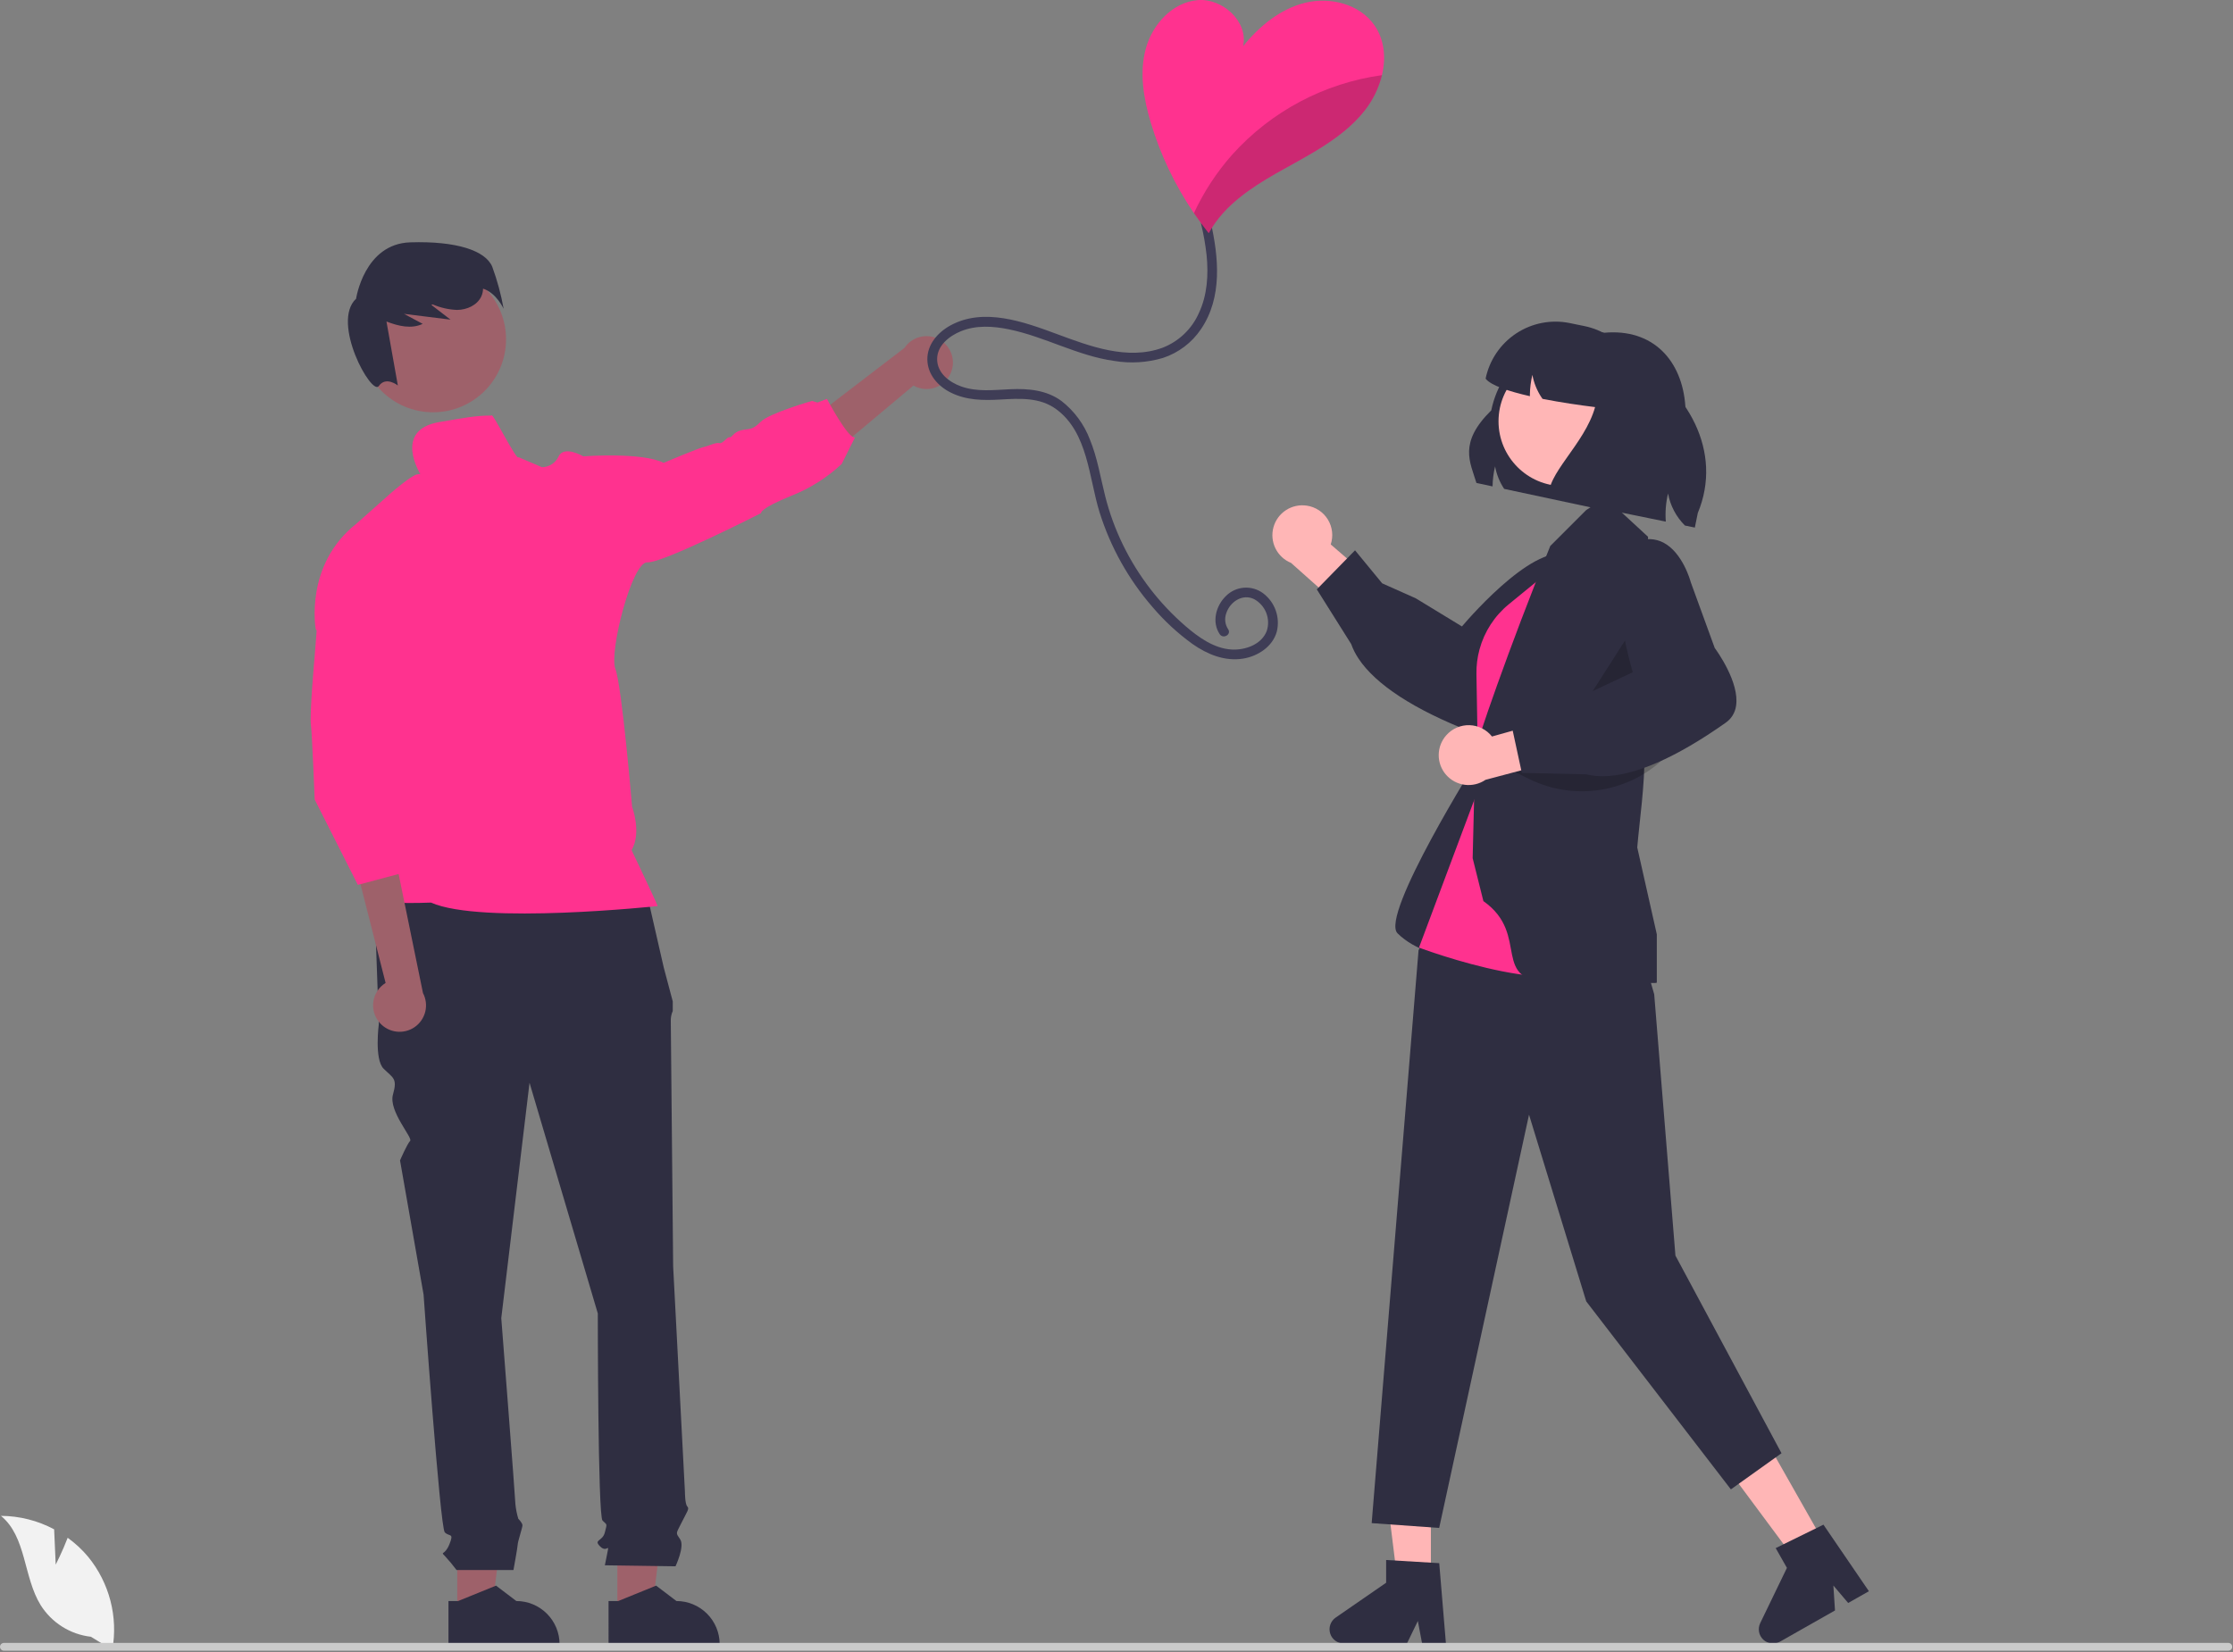 <svg width="685" height="507" viewBox="0 0 685 507" fill="none" xmlns="http://www.w3.org/2000/svg">
<rect x="0" y="0" width="685" height="507" fill="#808080" stroke="none"/>
<g clip-path="url(#clip0_6_2)">
<path d="M140.266 494.709L150.838 494.708L155.867 453.933L140.264 453.934L140.266 494.709Z" fill="#9E616A"/>
<path d="M137.57 491.258L140.545 491.257L152.162 486.533L158.389 491.257C161.907 491.257 165.283 492.655 167.771 495.143C170.259 497.631 171.657 501.005 171.657 504.524V504.955L137.57 504.956L137.57 491.258Z" fill="#2F2E41"/>
<path d="M189.379 494.709L199.951 494.708L204.98 453.933L189.377 453.934L189.379 494.709Z" fill="#9E616A"/>
<path d="M186.682 491.258L189.658 491.257L201.275 486.533L207.501 491.257C211.02 491.257 214.395 492.655 216.884 495.143C219.372 497.631 220.77 501.005 220.77 504.524V504.955L186.683 504.956L186.682 491.258Z" fill="#2F2E41"/>
<path d="M197.829 271.565L114.771 273.732L116.215 314.178C116.215 314.178 114.771 325.011 117.66 327.9C120.549 330.789 121.993 330.789 120.549 335.845C119.104 340.901 126.736 349.158 125.809 350.085C124.882 351.012 122.715 356.068 122.715 356.068L129.938 397.236C129.938 397.236 134.994 468.739 136.438 470.183C137.883 471.628 139.327 470.183 137.883 473.795C136.438 477.406 134.994 475.961 136.438 477.406C137.718 478.785 138.923 480.232 140.049 481.739H157.511C157.511 481.739 158.828 474.517 158.828 473.795C158.828 473.072 160.272 468.739 160.272 468.017C160.272 467.294 158.996 466.018 158.996 466.018C158.554 464.549 158.256 463.042 158.106 461.516C158.106 460.072 153.772 404.459 153.772 404.459L162.439 332.234L183.384 403.014C183.384 403.014 183.384 465.128 184.829 466.572C186.273 468.017 186.273 467.294 185.551 470.183C184.829 473.072 181.94 472.35 184.107 474.517C186.273 476.684 186.996 473.072 186.273 476.684L185.551 480.295L207.219 480.605C207.219 480.605 210.108 474.517 208.663 472.35C207.219 470.183 207.305 470.775 209.067 467.229C210.83 463.683 211.552 462.961 210.83 462.239C210.108 461.516 210.108 457.675 210.108 457.675L206.496 388.569C206.496 388.569 205.774 315.622 205.774 313.455C205.72 312.34 205.925 311.228 206.374 310.206V307.265L203.607 296.844L197.829 271.565Z" fill="#2F2E41"/>
<path d="M291.826 114.041C291.427 115.15 290.789 116.159 289.958 116.995C289.127 117.832 288.123 118.476 287.016 118.882C285.909 119.288 284.727 119.447 283.552 119.347C282.377 119.247 281.239 118.89 280.216 118.302L244.163 148.507L242.203 133.743L277.467 106.748C278.568 105.096 280.237 103.906 282.157 103.403C284.078 102.899 286.116 103.118 287.886 104.017C289.656 104.916 291.034 106.433 291.76 108.28C292.487 110.128 292.51 112.177 291.826 114.041Z" fill="#9E616A"/>
<path d="M132.848 126.507C145.213 126.507 155.237 116.482 155.237 104.117C155.237 91.751 145.213 81.727 132.848 81.727C120.482 81.727 110.458 91.751 110.458 104.117C110.458 116.482 120.482 126.507 132.848 126.507Z" fill="#9E616A"/>
<path d="M150.999 81.835C148.915 76.866 139.982 73.917 125.846 74.361C111.711 74.805 109.235 91.662 109.235 91.662C101.449 98.919 114.02 121.576 116.2 118.452C118.381 115.328 122.043 118.281 122.043 118.281L118.553 98.654C122.238 100.072 126.201 101.024 129.667 99.372L123.924 96.302C128.684 96.894 133.443 97.486 138.203 98.078L132.314 93.548C132.457 93.501 132.6 93.452 132.743 93.404C135.104 94.422 137.633 94.996 140.202 95.098C143.204 95.076 146.395 93.669 147.653 90.943C147.987 90.194 148.168 89.386 148.186 88.567C152.325 89.911 154.498 94.76 154.498 94.76C153.712 90.357 152.541 86.032 150.999 81.835Z" fill="#2F2E41"/>
<path d="M150.77 127.508C145.77 127.508 142.55 128.198 134.77 129.508C120.41 131.928 129.01 145.573 129.01 145.573C129.01 145.573 129.66 145.243 127.9 145.573C126.14 145.903 120.14 151.093 120.14 151.093L109.41 160.623C93.24 173.313 96.86 193.113 96.86 193.113L120.44 216.843L110.11 264.453C110.11 264.453 114.5 271.523 112.23 274.693C109.96 277.863 132.23 276.953 132.23 276.953C147.6 283.803 201.75 278.013 201.75 278.013C201 276.053 193.75 260.863 193.75 260.863C196.9 255.423 193.9 247.563 193.9 247.563C193.9 247.563 190.77 210.383 188.77 205.243C186.77 200.103 193.89 172.253 198.57 172.553C203.25 172.853 233.48 157.433 233.48 157.433C233.48 157.433 232.72 156.223 242.7 152.143C248.432 149.89 253.688 146.576 258.19 142.373L262.29 134.183C260.32 134.943 253.67 122.403 253.67 122.403L250.77 123.508L249.09 123.023C249.09 123.023 235.98 126.753 233.3 129.473C230.62 132.193 229.72 131.433 227.3 132.043C224.88 132.653 224.58 134.353 223.82 134.163C223.06 133.973 221.71 136.273 220.65 135.973C219.59 135.673 217.32 136.883 215.81 137.183C214.3 137.483 203.57 142.023 203.57 142.023C196.93 138.663 178.93 140.023 178.93 140.023C178.93 140.023 173.04 136.553 171.37 140.023C170.92 141.009 170.199 141.846 169.29 142.436C168.381 143.026 167.323 143.344 166.24 143.353L159.06 140.283C158.642 141.806 150.811 125.93 150.77 127.508Z" fill="#FF328F"/>
<path d="M116.49 313.841C115.706 312.961 115.125 311.919 114.787 310.79C114.449 309.66 114.362 308.47 114.534 307.304C114.706 306.137 115.131 305.022 115.78 304.038C116.429 303.054 117.286 302.223 118.29 301.606L108.118 261.618L122.026 266.947L129.755 304.708C130.68 306.465 130.929 308.499 130.454 310.427C129.98 312.354 128.814 314.041 127.179 315.167C125.544 316.292 123.553 316.779 121.583 316.535C119.613 316.291 117.801 315.332 116.49 313.841Z" fill="#9E616A"/>
<path d="M97.77 185.508L96.514 201.477C96.514 201.477 94.952 219.02 95.361 222.264C95.77 225.508 96.531 245.319 96.531 245.319L109.77 271.508L124.77 267.508L123.872 255.223L124.77 266.508L126.77 256.508L121.77 239.508L124.77 233.508L123.257 213.367L97.77 185.508Z" fill="#FF328F"/>
<path d="M452.911 148.188L457.863 149.249C457.896 147.177 458.154 145.116 458.633 143.1C459.083 145.568 460.032 147.919 461.421 150.008L489.824 156.074L517.092 127.297C517.134 112.908 509.144 101.974 494.818 101.974C493.954 101.974 493.059 102.015 492.154 102.099C484.414 100.803 476.473 102.562 470.003 107.003C463.534 111.445 459.04 118.224 457.468 125.913C447.314 135.911 450.997 141.789 452.911 148.188Z" fill="#2F2E41"/>
<path d="M438.947 484.723H428.645L423.744 444.985H438.949L438.947 484.723Z" fill="#FFB6B6"/>
<path d="M443.556 504.285H436.245L434.941 497.383L431.598 504.285H412.209C411.28 504.285 410.375 503.988 409.626 503.438C408.877 502.887 408.325 502.111 408.048 501.224C407.771 500.337 407.786 499.384 408.089 498.506C408.392 497.627 408.968 496.868 409.733 496.34L425.216 485.647V478.669L441.502 479.641L443.556 504.285Z" fill="#2F2E41"/>
<path d="M559.646 473.509L550.685 478.593L526.812 446.449L540.037 438.946L559.646 473.509Z" fill="#FFB6B6"/>
<path d="M573.308 488.249L566.95 491.857L562.409 486.498L562.908 494.15L546.045 503.719C545.236 504.177 544.303 504.366 543.38 504.256C542.457 504.146 541.593 503.745 540.915 503.109C540.236 502.474 539.778 501.639 539.608 500.725C539.439 499.811 539.565 498.867 539.97 498.03L548.159 481.089L544.716 475.02L559.361 467.828L573.308 488.249Z" fill="#2F2E41"/>
<path d="M400.866 155.15C402.186 155.341 403.448 155.819 404.563 156.55C405.679 157.282 406.62 158.249 407.321 159.384C408.023 160.519 408.466 161.793 408.622 163.118C408.777 164.443 408.64 165.786 408.22 167.052L423.985 180.697L418.029 192.3L396.037 172.717C393.956 171.871 392.259 170.291 391.266 168.277C390.273 166.263 390.053 163.954 390.648 161.789C391.243 159.623 392.612 157.751 394.495 156.528C396.379 155.304 398.645 154.814 400.866 155.15Z" fill="#FFB6B6"/>
<path d="M414.493 197.619L403.949 180.844L415.673 168.857L424 178.989L434.314 183.591L448.47 192.216C451.285 188.903 472.975 163.985 482.653 171.16C483.815 171.952 484.792 172.987 485.516 174.192C486.24 175.397 486.695 176.745 486.849 178.143C487.533 184.814 481.554 191.599 481.327 191.85L468.542 209.096C468.145 210.18 463.915 221.348 457.314 224.352C456.376 224.801 455.356 225.05 454.317 225.084C453.278 225.118 452.243 224.936 451.279 224.549C433.786 217.73 422 210.038 416.741 202.073C415.811 200.687 415.056 199.191 414.493 197.619Z" fill="#2F2E41"/>
<path d="M453.51 232.631C453.51 232.631 423.217 280.883 428.705 286.371C434.193 291.859 442.734 293.301 442.734 293.301L461.634 268.809L453.51 232.631Z" fill="#2F2E41"/>
<path d="M480.293 166.73L466.016 176.388C459.38 180.877 454.389 187.408 451.8 194.99C449.211 202.572 449.164 210.791 451.668 218.401L455.688 230.618L480.293 166.73Z" fill="#2F2E41"/>
<path d="M505.539 298.445L507.448 305.093L513.961 385.264L546.501 445.908L530.97 457.001L486.597 399.316L469.047 342.038L441.484 468.834L420.777 467.355L435.158 291.554L462.449 242.071L505.539 298.445Z" fill="#2F2E41"/>
<path d="M482.721 169.159L462.851 185.399C458.49 188.963 455.349 193.799 453.867 199.232C453.194 201.7 452.875 204.25 452.918 206.807L453.51 242.071L435.291 290.762C435.291 290.762 484.684 309.421 491.27 292.957C497.855 276.493 482.721 169.159 482.721 169.159Z" fill="#FF328F"/>
<path d="M455.048 276.493L451.755 263.321L452.559 230.548C452.623 228.644 462.774 199.006 475.566 167.525L486.571 156.52L492.504 152.659L505.564 164.714C505.564 164.714 503.903 197.711 504.441 231.49C504.59 240.836 502.947 251.751 502.246 260.028L508.246 286.691V301.531L507.856 301.61C507.466 301.689 501.453 301.504 476.778 301.504C456.334 301.504 469.944 287.008 455.048 276.493Z" fill="#2F2E41"/>
<path opacity="0.2" d="M500.028 194.141L503.029 212.864L482.721 221.241L500.028 194.141Z" fill="black"/>
<path d="M479.572 149.147C490.552 149.147 499.454 140.245 499.454 129.265C499.454 118.284 490.552 109.383 479.572 109.383C468.591 109.383 459.69 118.284 459.69 129.265C459.69 140.245 468.591 149.147 479.572 149.147Z" fill="#FFB6B6"/>
<path opacity="0.2" d="M512.886 230.144C507.594 236.271 500.417 240.466 492.482 242.07C484.546 243.674 476.303 242.595 469.047 239.004L464.72 236.863L512.886 230.144Z" fill="black"/>
<path d="M443.701 225.567C444.588 224.57 445.683 223.781 446.908 223.253C448.133 222.725 449.459 222.473 450.792 222.513C452.126 222.553 453.434 222.885 454.625 223.486C455.816 224.087 456.861 224.941 457.686 225.989L477.76 220.354L484.16 231.717L455.7 239.278C453.847 240.547 451.593 241.093 449.365 240.812C447.137 240.53 445.089 239.442 443.611 237.752C442.132 236.061 441.324 233.888 441.341 231.642C441.358 229.396 442.197 227.235 443.701 225.567Z" fill="#FFB6B6"/>
<path d="M486.65 237.599L466.841 237.154L463.3 220.765L476.343 219.4L485.867 213.329L500.865 206.27C499.652 202.095 490.813 170.264 502.133 166.142C503.434 165.609 504.835 165.364 506.24 165.424C507.645 165.484 509.021 165.847 510.272 166.489C516.215 169.594 518.582 178.322 518.667 178.65L526.013 198.823C526.698 199.751 533.686 209.436 532.555 216.6C532.413 217.63 532.059 218.619 531.514 219.504C530.97 220.39 530.248 221.153 529.394 221.745C514.064 232.583 501.15 238.179 491.606 238.178C489.936 238.19 488.272 237.996 486.65 237.599Z" fill="#2F2E41"/>
<path d="M455.73 116.185C457.322 118.256 462.805 120.087 469.318 121.564C469.307 121.429 469.307 121.294 469.307 121.158C469.34 119.087 469.598 117.025 470.077 115.01C470.528 117.478 471.476 119.829 472.865 121.918C472.969 122.074 473.073 122.23 473.188 122.386C478.775 123.489 484.684 124.342 489.314 124.914C486.13 136.379 473.927 145.784 475.248 152.755L511.006 160.058C510.786 157.162 511.018 154.249 511.693 151.423C512.377 155.152 514.184 158.583 516.874 161.255L519.912 161.879L520.817 157.416C528.661 138.574 517.727 119.286 499.811 109.308C496.617 104.52 491.657 101.191 486.016 100.049L481.553 99.133C478.737 98.558 475.836 98.542 473.015 99.087C470.194 99.632 467.508 100.728 465.11 102.311C462.712 103.895 460.649 105.935 459.04 108.315C457.431 110.696 456.306 113.37 455.73 116.185Z" fill="#2F2E41"/>
<path d="M17.09 480.089L16.608 469.257C11.587 466.573 5.985 465.155 0.291 465.126C8.128 471.534 7.149 483.885 12.462 492.501C14.14 495.176 16.398 497.439 19.069 499.122C21.74 500.805 24.756 501.866 27.893 502.225L34.451 506.241C35.351 501.224 35.153 496.072 33.869 491.139C32.586 486.206 30.249 481.61 27.019 477.668C25.185 475.474 23.082 473.52 20.759 471.851C19.189 475.993 17.09 480.089 17.09 480.089Z" fill="#F2F2F2"/>
<path d="M1.191 506.494H683.573C683.888 506.493 684.19 506.367 684.412 506.144C684.635 505.92 684.76 505.618 684.76 505.303C684.76 504.988 684.635 504.685 684.412 504.462C684.19 504.239 683.888 504.113 683.573 504.112H1.191C0.875 504.113 0.574 504.239 0.351 504.462C0.128 504.685 0.003 504.988 0.003 505.303C0.003 505.618 0.128 505.92 0.351 506.144C0.574 506.367 0.875 506.493 1.191 506.494Z" fill="#CACACA"/>
<path d="M371.381 68.054C373.855 78.924 375.031 91.247 368.432 100.974C365.627 105.147 361.51 108.265 356.734 109.836C351.899 111.269 346.801 111.582 341.827 110.751C330.572 109.192 320.569 103.329 309.499 101.053C304.614 100.049 299.43 99.717 294.727 101.65C291.204 103.098 287.493 106.01 287.476 110.165C287.459 114.43 291.164 117.262 294.848 118.573C299.765 120.323 304.874 119.646 309.974 119.425C315.467 119.188 321.067 119.684 325.63 123.048C329.554 126.111 332.564 130.191 334.332 134.845C336.625 140.411 337.556 146.396 339.022 152.203C340.333 157.424 342.187 162.494 344.555 167.329C349.199 176.805 355.711 185.245 363.698 192.143C367.638 195.534 372.424 198.987 377.804 199.298C381.953 199.538 386.998 197.794 388.597 193.591C389.191 191.776 389.133 189.811 388.433 188.035C387.732 186.258 386.433 184.783 384.761 183.862C381.204 182.067 377.331 184.627 376.183 188.141C375.882 188.951 375.776 189.82 375.876 190.679C375.975 191.537 376.276 192.36 376.754 193.08C377.832 194.688 375.234 196.191 374.163 194.594C371.676 190.886 372.976 185.899 376.022 182.928C377.508 181.413 379.494 180.491 381.61 180.333C383.726 180.176 385.827 180.793 387.521 182.071C389.281 183.411 390.611 185.236 391.349 187.321C392.087 189.407 392.2 191.662 391.674 193.811C390.395 198.427 385.858 201.364 381.328 202.091C375.734 202.99 370.35 200.791 365.835 197.615C361.304 194.344 357.185 190.539 353.566 186.282C346.208 177.821 340.677 167.931 337.319 157.233C334.017 146.652 333.777 132.673 323.965 125.527C318.917 121.85 312.73 122.258 306.811 122.596C301.585 122.894 296.487 122.84 291.693 120.474C287.735 118.52 284.541 114.915 284.475 110.321C284.409 105.684 287.701 101.956 291.58 99.843C301.828 94.262 314.134 98.763 324.202 102.492C334.327 106.241 345.886 110.642 356.646 106.696C361.611 104.767 365.61 100.947 367.763 96.073C370.369 90.548 370.739 84.279 370.137 78.283C369.783 75.108 369.232 71.958 368.488 68.852C368.06 66.972 370.952 66.169 371.381 68.054Z" fill="#3F3D56"/>
<path d="M352.992 37.562C355.959 47.467 360.431 56.856 366.252 65.402C367.692 67.502 369.206 69.549 370.792 71.542C372.026 69.301 373.519 67.213 375.242 65.322C381.292 58.672 389.402 54.322 397.272 49.962C405.142 45.602 413.132 40.922 418.692 33.852C421.187 30.669 422.974 26.991 423.932 23.062C425.192 17.732 424.712 12.172 421.602 7.722C417.082 1.252 408.072 -1.028 400.412 0.842C392.742 2.712 386.322 8.042 381.342 14.162C382.972 6.642 375.042 -0.618 367.372 0.042C359.702 0.712 353.552 7.412 351.512 14.832C349.462 22.242 350.792 30.182 352.992 37.562Z" fill="#FF328F"/>
<g opacity="0.2">
<path d="M366.252 65.402C367.692 67.502 369.206 69.548 370.792 71.542C372.026 69.3 373.519 67.213 375.242 65.322C381.292 58.672 389.402 54.322 397.272 49.962C405.142 45.602 413.132 40.922 418.692 33.852C421.187 30.669 422.974 26.991 423.932 23.062C406.24 25.514 389.984 34.139 378.032 47.412C373.247 52.8 369.278 58.861 366.252 65.402Z" fill="black"/>
</g>
</g>
<defs>
<clipPath id="clip0_6_2">
<rect width="684.763" height="506.494" fill="white"/>
</clipPath>
</defs>
</svg>

